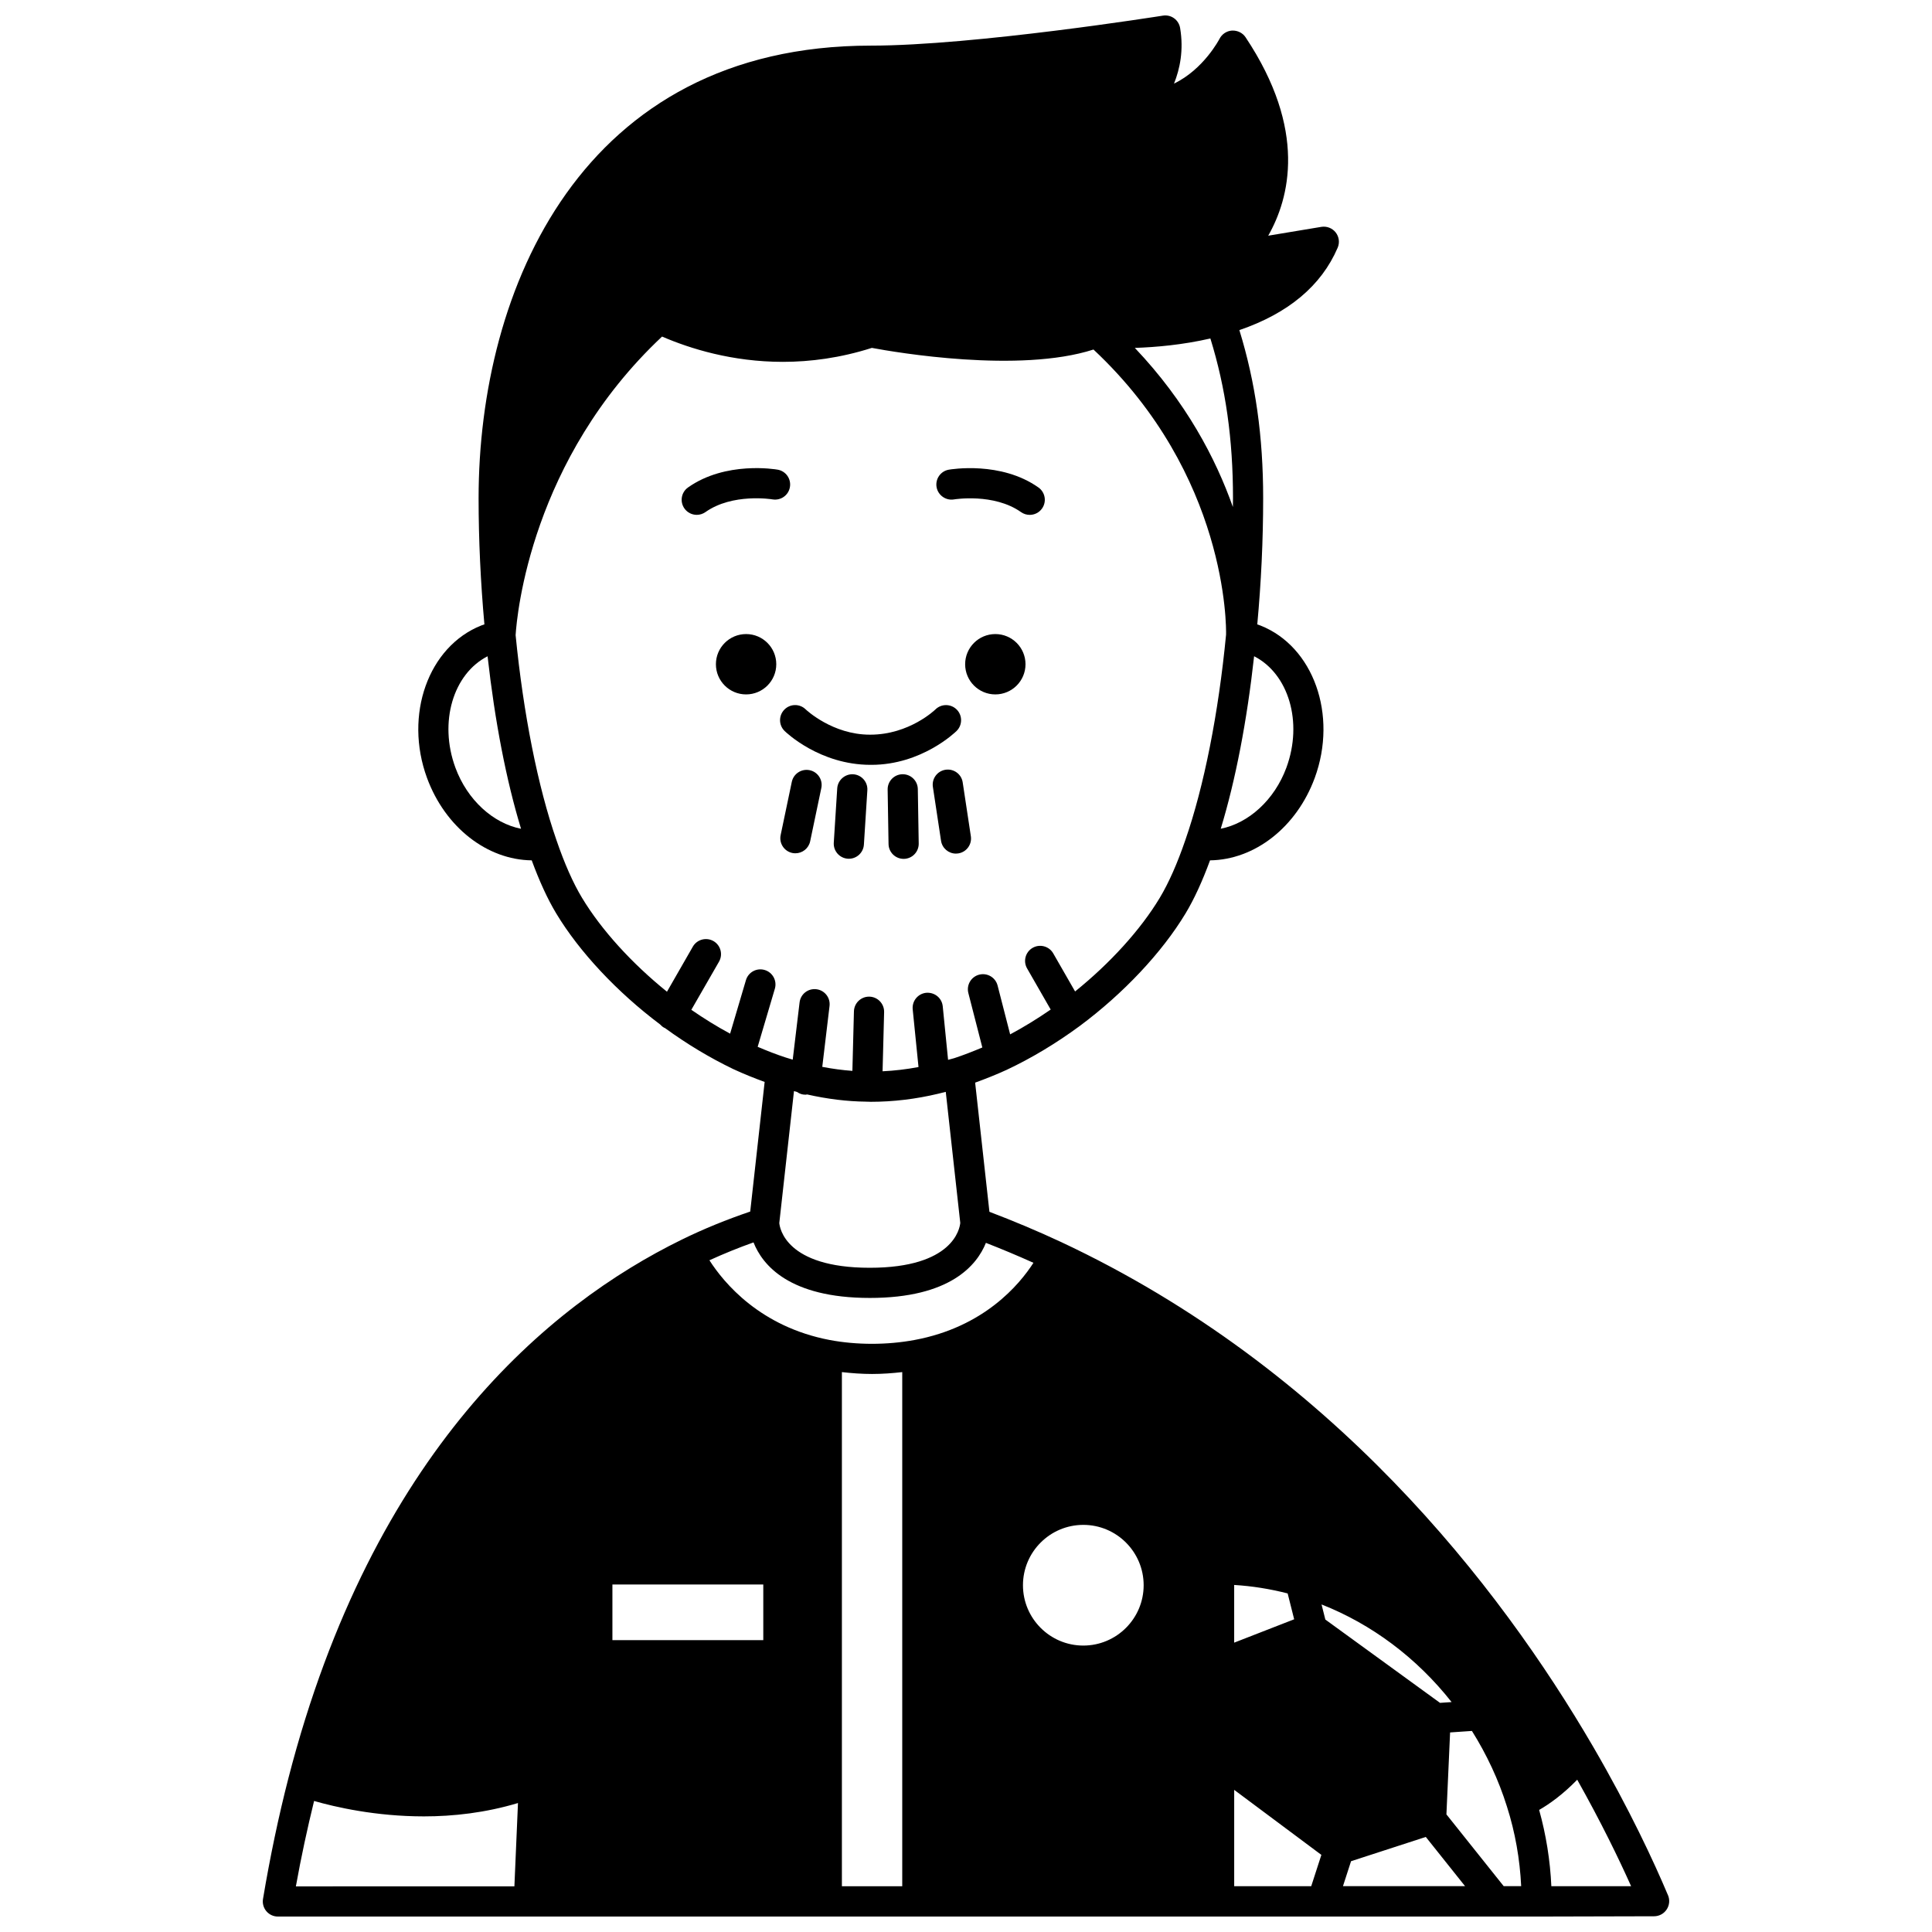 <?xml version="1.0" encoding="UTF-8"?>
<!-- Uploaded to: ICON Repo, www.svgrepo.com, Generator: ICON Repo Mixer Tools -->
<svg width="800px" height="800px" version="1.1" viewBox="144 144 512 512" xmlns="http://www.w3.org/2000/svg">
 <defs>
  <clipPath id="a">
   <path d="m213 148.09h374v503.81h-374z"/>
  </clipPath>
 </defs>
 <path d="m415.77 320.03c0 4.418-3.582 7.996-7.996 7.996-4.418 0-8-3.578-8-7.996s3.582-7.996 8-7.996c4.414 0 7.996 3.578 7.996 7.996"/>
 <path d="m349.72 320.03c0 4.418-3.582 7.996-7.996 7.996-4.418 0-8-3.578-8-7.996s3.582-7.996 8-7.996c4.414 0 7.996 3.578 7.996 7.996"/>
 <g clip-path="url(#a)">
  <path d="m586.04 646.27c-3.68-8.727-10.117-22.66-19.906-39.488-24.738-42.422-69.266-100.05-140.95-133.64-6.324-2.953-12.688-5.609-18.977-8.004l-3.785-34.227c2.793-1.016 5.582-2.121 8.336-3.383 6.555-3.082 13.059-6.984 19.355-11.609 11.605-8.621 21.836-19.504 28.07-29.855 2.293-3.801 4.465-8.562 6.488-14.062 11.809-0.152 22.914-8.719 27.75-21.848 6.125-16.707-0.352-34.828-14.379-40.379-0.27-0.113-0.57-0.195-0.852-0.301 1.02-11.031 1.559-22.254 1.559-33.434 0-16.422-2.031-30.691-6.305-44.559 12.93-4.426 21.719-11.734 26.051-21.836 0.578-1.344 0.375-2.894-0.527-4.047-0.902-1.152-2.371-1.707-3.801-1.477l-14.078 2.34c5.644-9.906 10.402-27.98-6.004-52.59-0.789-1.184-2.152-1.824-3.57-1.77-1.414 0.082-2.691 0.918-3.332 2.188-0.055 0.105-4.203 8.09-12.059 11.863 1.566-3.883 2.602-8.898 1.617-14.734-0.367-2.16-2.375-3.629-4.578-3.273-0.492 0.078-50.023 7.945-77.371 7.945-76.73 0-103.96 64.617-103.96 119.95 0 11.059 0.535 22.289 1.539 33.43-0.27 0.098-0.559 0.176-0.816 0.281-14.059 5.582-20.516 23.707-14.395 40.406 4.84 13.141 15.949 21.707 27.75 21.844 2.027 5.508 4.199 10.262 6.488 14.059 6.137 10.195 16.148 20.875 27.531 29.422 0.305 0.328 0.641 0.637 1.055 0.863 0.074 0.039 0.156 0.055 0.23 0.094 5.758 4.195 11.809 7.844 18.059 10.855 0.008 0.004 0.016 0.008 0.023 0.012 0.07 0.031 0.145 0.062 0.219 0.098 2.707 1.254 5.426 2.336 8.121 3.32l-3.824 34.348c-6.144 2.09-12.262 4.551-18.215 7.477-35.172 17.242-81.785 55.977-104.15 142.61-2.606 10.129-4.883 20.926-6.75 32.086-0.195 1.16 0.133 2.348 0.895 3.246 0.754 0.895 1.875 1.414 3.051 1.414h333.64l31.07-0.078c1.336-0.004 2.582-0.676 3.324-1.793 0.746-1.117 0.883-2.539 0.363-3.773zm-43.547-2.422-15.176-19.016 0.973-21.719 5.785-0.395c3.922 6.254 7.07 12.969 9.285 20.051 2.195 6.867 3.418 13.941 3.769 21.078zm-71.418 0.016v-25.531l23.102 17.23-2.688 8.297zm-115.86-210.49c0.477 0.332 1.012 0.586 1.625 0.684 0.215 0.035 0.43 0.051 0.641 0.051 0.145 0 0.27-0.059 0.406-0.07 5.324 1.203 10.598 1.863 15.691 1.91 0.027 0 0.051 0 0.078 0.004 0.027 0 0.051 0.016 0.078 0.016h0.051c0.02 0 0.035-0.012 0.055-0.012 0.32 0.016 0.645 0.031 0.945 0.031 5.91 0 11.922-0.723 17.82-2.133 0.645-0.145 1.348-0.328 2.031-0.504l3.844 34.73c-0.137 1.477-1.883 11.891-23.98 11.891-22.332 0-23.875-10.633-23.98-11.863l3.891-34.957c0.277 0.066 0.535 0.156 0.805 0.223zm19.293 54.594c21.281 0 28.383-8.668 30.77-14.598 4.188 1.633 8.391 3.394 12.598 5.285-3.691 5.754-13.082 17.031-31.5 20.453-7.332 1.363-15.359 1.352-22.512 0.004-18.395-3.512-27.992-15.094-31.859-21.125 3.859-1.762 7.754-3.344 11.688-4.738 2.336 5.934 9.398 14.719 30.816 14.719zm112.46 85.16-15.898 6.191v-15.289c4.801 0.289 9.539 1.059 14.172 2.246zm-39.887-9.027c0 8.82-7.172 15.992-15.992 15.992-8.82 0-15.992-7.172-15.992-15.992 0-8.82 7.172-15.992 15.992-15.992 8.816-0.004 15.992 7.172 15.992 15.992zm78.539 31.176-30.391-22.082-1.004-4c13.23 5.203 25.16 14.078 34.465 25.871zm-179.34-31.375v14.75h-39.984v-14.75zm20.832-56.281c2.613 0.297 5.273 0.496 7.996 0.496 2.742 0 5.383-0.199 7.996-0.496v136.25l-15.992 0.004zm134.93 129.62 19.812-6.434 10.402 13.043-32.355 0.004zm-17.121-289.84c-3.188 8.656-10.07 14.773-17.41 16.223 3.93-12.883 6.938-28.5 8.84-45.715 9.113 4.637 12.996 17.418 8.57 29.492zm-20.156-113.7c4.062 13.137 5.992 26.695 5.992 42.348 0 0.773-0.023 1.543-0.027 2.316-4.551-12.879-12.41-27.867-25.988-42.168 5.508-0.18 12.648-0.801 20.023-2.496zm-200.09 113.71c-4.426-12.066-0.555-24.852 8.539-29.492 1.934 17.262 4.953 32.879 8.867 45.715-7.344-1.445-14.215-7.555-17.406-16.223zm33.578 34.543c-2.387-3.961-4.672-9.125-6.805-15.367-4.91-14.113-8.742-33.379-10.805-54.27 0.348-5.492 4.125-46.562 38.809-79.125 7.406 3.195 18.566 6.703 32.008 6.703 7.281 0 15.23-1.031 23.59-3.699 6.387 1.199 39.082 6.769 58.734 0.434 35.559 33.27 35.184 73.617 35.137 75.555-2.016 20.887-5.84 40.203-10.789 54.426-2.129 6.223-4.414 11.383-6.797 15.348-5.078 8.438-13.133 17.297-22.426 24.789l-5.789-10.086c-1.094-1.914-3.543-2.57-5.457-1.477-1.914 1.098-2.578 3.543-1.477 5.457l6.258 10.902c-3.543 2.438-7.133 4.652-10.746 6.578l-3.328-12.949c-0.551-2.141-2.723-3.422-4.871-2.879-2.141 0.551-3.426 2.731-2.879 4.871l3.707 14.43c-2.477 1.039-4.957 2.012-7.406 2.82-0.539 0.168-1.125 0.293-1.672 0.453l-1.414-14.184c-0.219-2.195-2.144-3.762-4.379-3.582-2.195 0.219-3.797 2.18-3.582 4.379l1.539 15.297c-3.184 0.602-6.367 0.977-9.523 1.125l0.41-15.676c0.055-2.211-1.688-4.047-3.894-4.102h-0.109c-2.16 0-3.934 1.723-3.996 3.894l-0.41 15.777c-2.613-0.188-5.281-0.547-7.981-1.066l1.926-16.133c0.262-2.191-1.305-4.184-3.5-4.441-2.219-0.258-4.184 1.309-4.441 3.5l-1.816 15.164c-0.633-0.191-1.266-0.371-1.891-0.578-2.445-0.797-4.926-1.77-7.398-2.824l4.555-15.395c0.625-2.113-0.582-4.344-2.703-4.965-2.125-0.629-4.34 0.582-4.965 2.703l-4.191 14.172c-3.504-1.887-6.934-4.016-10.277-6.324l7.336-12.754c1.098-1.914 0.441-4.363-1.473-5.461-1.914-1.09-4.359-0.438-5.461 1.473l-6.856 11.949c-9.32-7.519-17.402-16.398-22.5-24.863zm-71.02 239.32c5.652 1.621 16.355 4.086 29.102 4.086 7.781 0 16.32-0.949 24.934-3.539l-0.949 22.078-57.91 0.012c1.398-7.82 3.043-15.355 4.824-22.637zm327.89 22.582c-0.309-6.832-1.391-13.598-3.234-20.207 2.637-1.508 6.246-4.051 10.09-8.008 6.297 11.199 10.992 20.863 14.281 28.215z"/>
 </g>
 <path d="m396.82 276.35c0.105-0.02 10.555-1.723 17.762 3.363 0.703 0.496 1.508 0.734 2.305 0.734 1.25 0 2.492-0.586 3.266-1.691 1.277-1.805 0.848-4.297-0.957-5.574-9.961-7.039-23.195-4.805-23.754-4.711-2.172 0.379-3.613 2.445-3.242 4.617 0.383 2.18 2.481 3.629 4.621 3.262z"/>
 <path d="m328.65 280.44c0.797 0 1.598-0.238 2.305-0.734 7.164-5.066 17.547-3.406 17.758-3.363 2.203 0.363 4.242-1.078 4.621-3.246 0.387-2.176-1.066-4.25-3.242-4.629-0.562-0.102-13.797-2.328-23.754 4.711-1.805 1.273-2.234 3.766-0.957 5.574 0.781 1.102 2.016 1.688 3.269 1.688z"/>
 <path d="m351.92 337.71c0.375 0.367 9.316 8.98 22.793 8.98 0.07 0 0.137 0.004 0.207 0 13.312 0 22.219-8.617 22.59-8.984 1.57-1.551 1.586-4.082 0.043-5.656-1.555-1.57-4.082-1.59-5.656-0.043-0.066 0.07-6.906 6.688-17.246 6.688-0.051 0-0.105-0.004-0.148 0-9.867 0-16.852-6.566-16.996-6.707-1.578-1.539-4.102-1.508-5.641 0.066-1.547 1.582-1.523 4.113 0.055 5.656z"/>
 <path d="m358.57 348.11c-2.16-0.449-4.277 0.926-4.734 3.09l-2.957 14.113c-0.453 2.16 0.926 4.277 3.09 4.734 0.277 0.059 0.551 0.082 0.824 0.082 1.852 0 3.516-1.293 3.91-3.18l2.957-14.113c0.457-2.152-0.926-4.277-3.09-4.727z"/>
 <path d="m370.12 349.19c-2.176-0.129-4.102 1.535-4.246 3.738l-0.914 14.395c-0.141 2.203 1.531 4.102 3.738 4.246 0.082 0.004 0.172 0.008 0.258 0.008 2.09 0 3.852-1.629 3.988-3.746l0.914-14.395c0.141-2.207-1.531-4.106-3.738-4.246z"/>
 <path d="m383.23 349.18h-0.066c-2.207 0.035-3.965 1.855-3.93 4.066l0.238 14.434c0.035 2.188 1.82 3.93 4 3.93h0.066c2.207-0.035 3.965-1.855 3.93-4.066l-0.238-14.434c-0.035-2.188-1.824-3.93-4-3.93z"/>
 <path d="m394.58 347.99c-2.184 0.328-3.688 2.367-3.356 4.551l2.16 14.27c0.297 1.98 2.004 3.402 3.945 3.402 0.199 0 0.398-0.016 0.602-0.047 2.184-0.328 3.688-2.367 3.356-4.551l-2.16-14.27c-0.324-2.184-2.359-3.684-4.547-3.356z"/>
</svg>